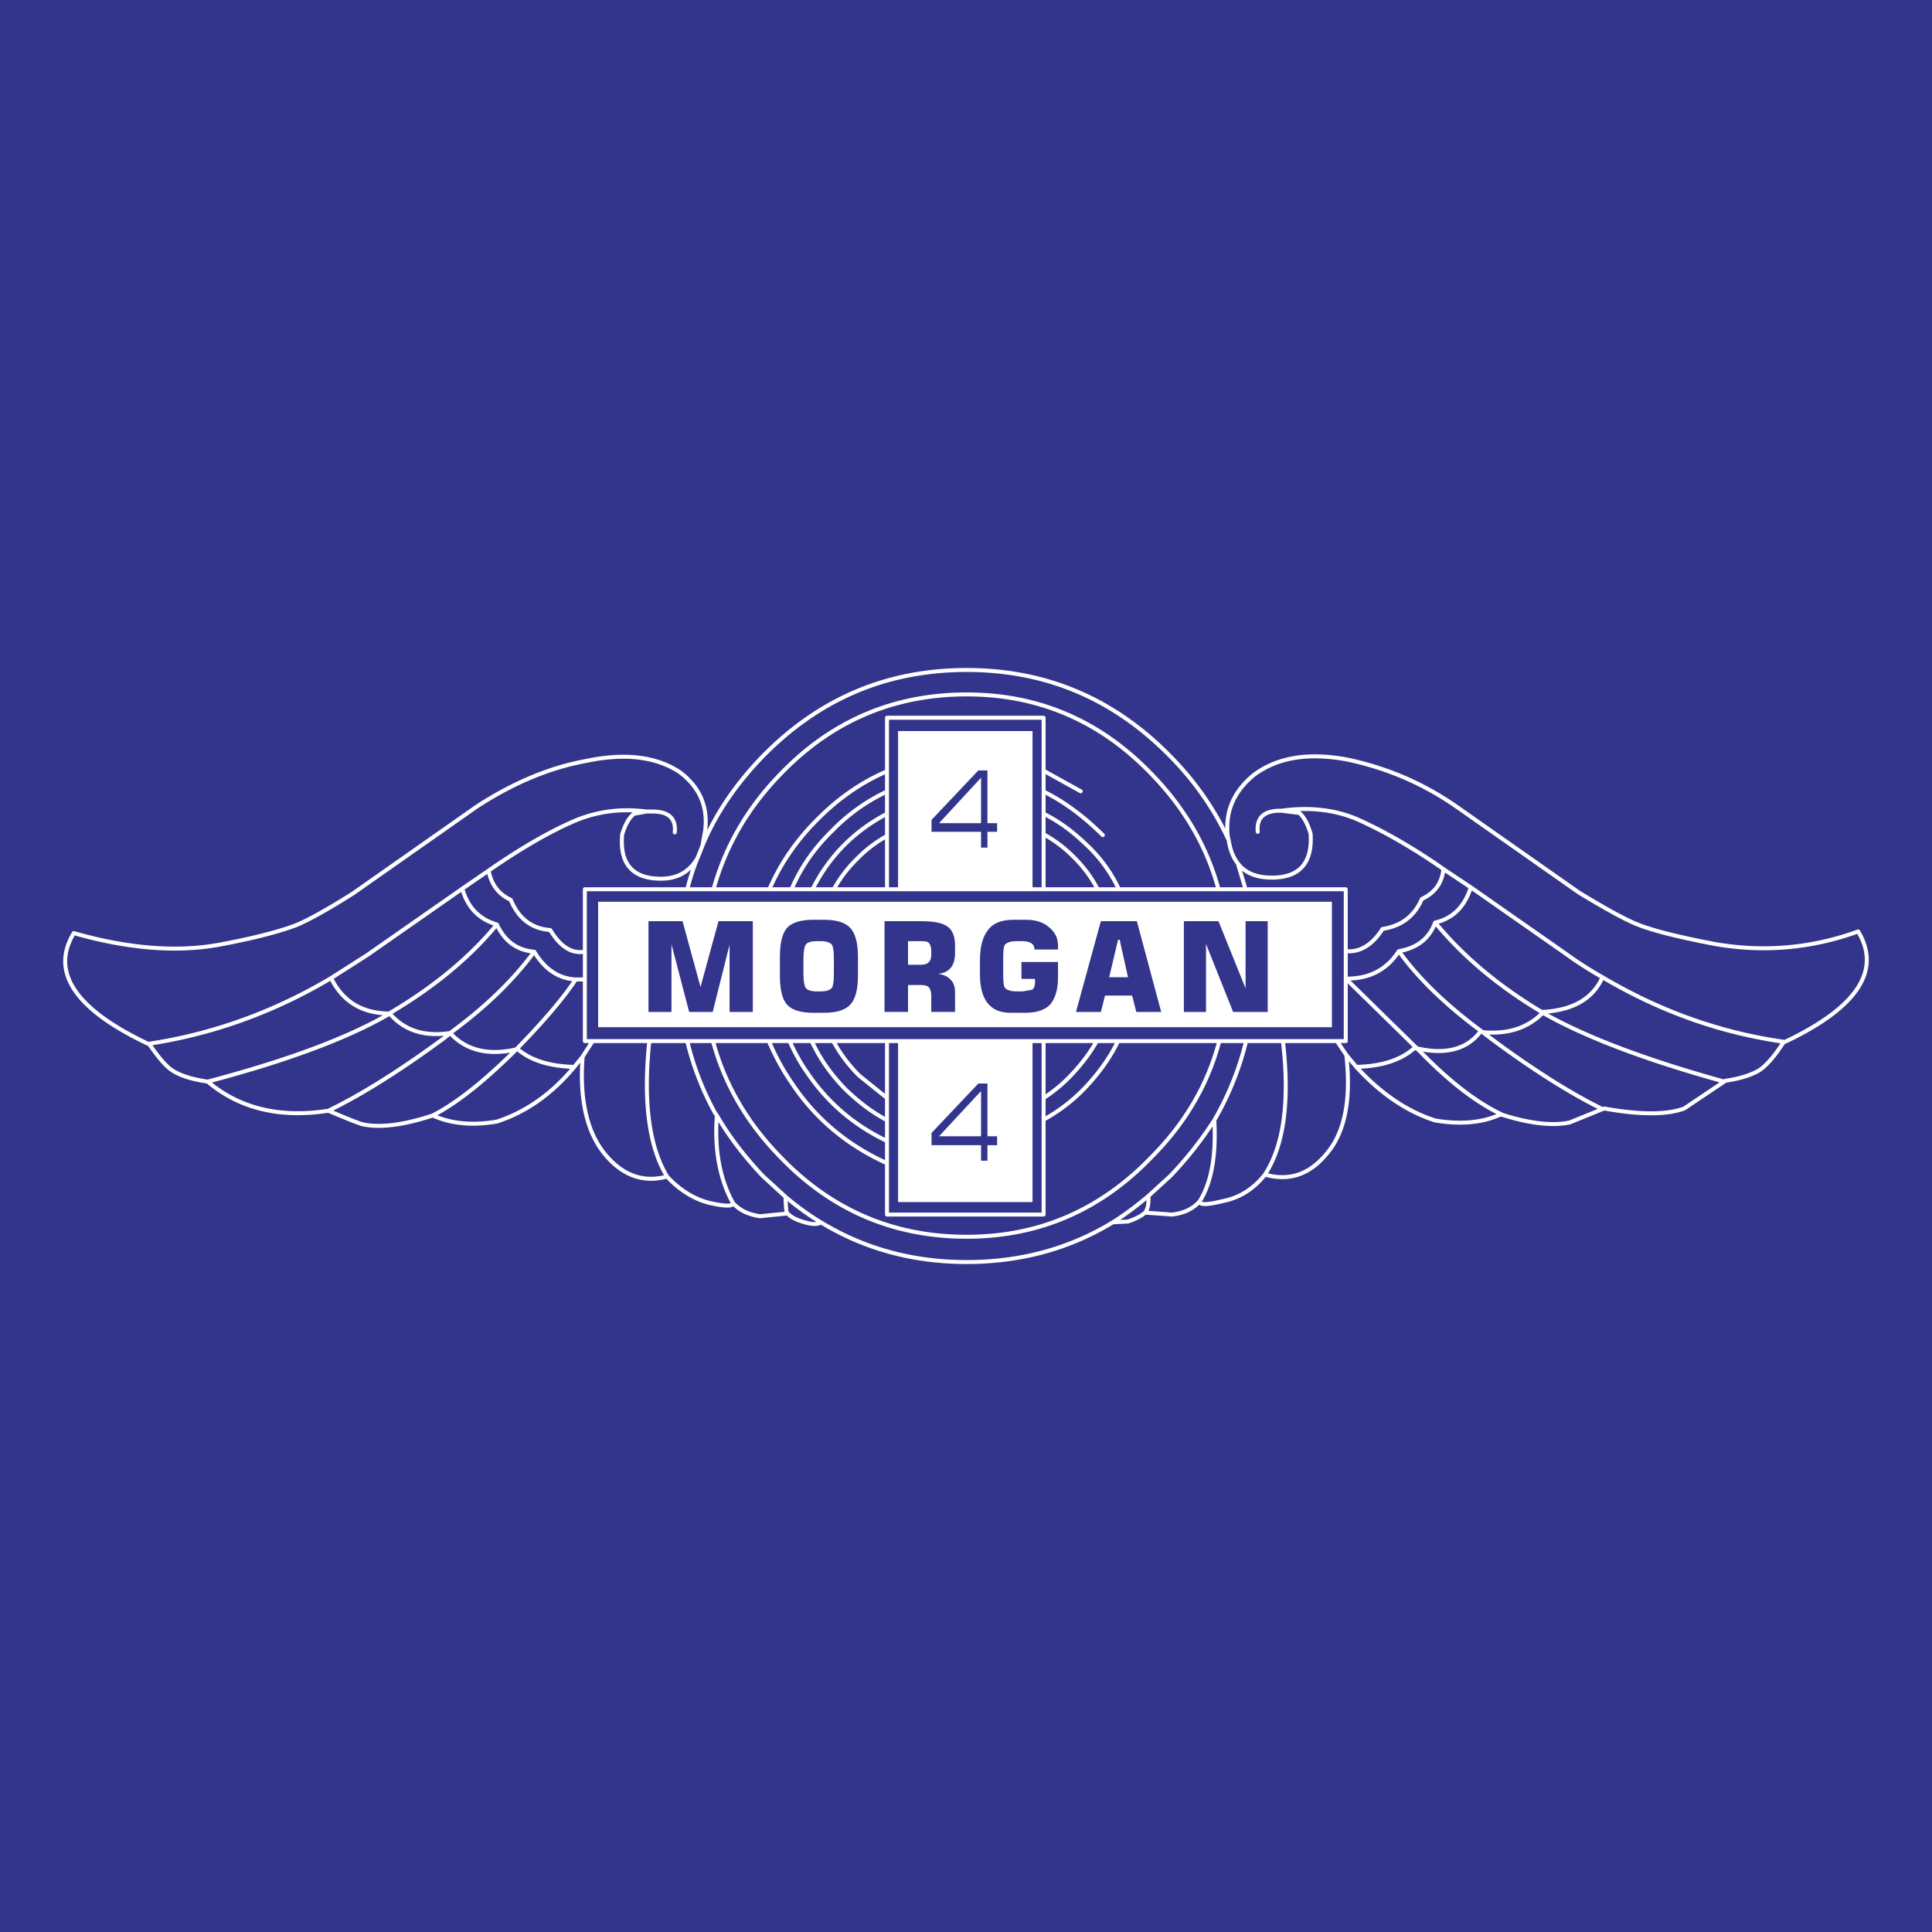 <svg xmlns="http://www.w3.org/2000/svg" width="2500" height="2500" viewBox="0 0 192.756 192.756"><path fill-rule="evenodd" clip-rule="evenodd" fill="#33348c" d="M0 0h192.756v192.756H0V0z"/><path d="M89.6 88.721V72.937h13.416v15.922H89.6v-.138h13.416H89.6zm8.005-11.852l-4.666 4.93v1.19h4.941v1.579h.637v-1.579h.965v-.859h-.965v-5.262h-.912v.001zm3.34 13.098H59.676v12.517h73.208V89.967h-31.939zm-3.174 5.871v1.384c0 2.52 1.021 3.822 3.01 3.822h1.545c1.104 0 1.932-.277 2.457-.832.496-.609.773-1.467.773-2.686v-1.551h-3.645v1.689h1.354v.389c0 .303-.111.553-.277.691l-.938.166h-.635c-.607 0-.967-.139-1.16-.359-.139-.223-.166-.693-.166-1.385V95.7c0-.748.027-1.219.166-1.44.193-.221.553-.359 1.16-.359h.551c.828 0 1.242.276 1.242.831h2.348v-.416c0-.692-.277-1.301-.885-1.8-.578-.526-1.379-.748-2.291-.748h-1.297c-1.133 0-2.016.333-2.512 1.025-.524.636-.8 1.661-.8 3.045zm13.94-2.077l.83 3.739h-1.879l.885-3.739h.164zm-1.877-1.855l-2.484 9.055h2.484l.414-1.633h2.705l.416 1.633h2.484l-2.43-9.055h-3.589zM97.881 82.13h-4.195l4.195-4.541v4.541zm26.39 9.776v6.702l-2.705-6.702h-3.451v9.055h2.209v-6.785l2.705 6.785h3.451v-9.055h-2.209zm-59.571 0v9.055h2.292v-6.757l1.767 6.757h2.346l1.684-6.702v6.702h2.319v-9.055h-3.423l-1.794 6.563-1.794-6.563H64.7zm13.112 3.545v1.911c0 1.328.221 2.299.69 2.852.497.555 1.38.832 2.623.832h1.104c1.243 0 2.125-.277 2.623-.832.497-.553.746-1.523.746-2.852v-1.911c0-1.33-.249-2.299-.746-2.853-.497-.554-1.38-.831-2.623-.831h-1.104c-1.243 0-2.126.277-2.623.831-.468.554-.69 1.523-.69 2.853zm2.568-1.192c.138-.221.525-.359 1.077-.359h.442c.552 0 .938.138 1.104.359.138.222.193.692.193 1.44v1.468c0 .691-.055 1.162-.193 1.385-.166.221-.552.359-1.104.359h-.442c-.552 0-.938-.139-1.077-.359-.138-.223-.221-.693-.221-1.385V95.7c0-.748.083-1.219.221-1.441zm10.214-.359h1.297c.414 0 .635.027.773.166.138.138.249.415.249.831v.388c0 .359-.11.581-.249.719-.138.139-.359.25-.773.25h-1.297V93.9zm4.693.442c0-.969-.276-1.605-.855-1.966-.524-.332-1.38-.471-2.623-.471h-3.561v9.055h2.346v-2.686h1.297c.359 0 .635.082.773.221s.249.416.249.803v1.662h2.374v-1.91c0-.582-.138-.996-.414-1.273-.276-.334-.69-.527-1.27-.609 1.132-.139 1.684-.832 1.684-2.078v-.748zm7.729 9.527v-.139H89.6v.139h13.416H89.6v16.061h13.416v-16.061zM92.94 114.254h4.941v1.551h.637v-1.551h.965v-.887h-.965v-5.262h-.912l-4.666 4.93v1.219zm4.941-.887h-4.195l4.195-4.514v4.514z" fill-rule="evenodd" clip-rule="evenodd" fill="#fff"/><path d="M103.016 88.721h1.105V71.607H88.496v17.114h14.52m1.105 0h5.383c-.58-1.163-1.381-2.215-2.348-3.185-.965-.969-1.959-1.717-3.035-2.298m5.383 5.483h2.125a14.443 14.443 0 0 0-3.312-4.514c-1.297-1.247-2.678-2.271-4.195-3.019m5.905 2.134c-1.904-1.884-3.836-3.324-5.906-4.348m3.699-.028l-3.699-2.049m7.508 11.824h9.938c-1.158-4.292-3.395-8.114-6.68-11.492-5.107-5.316-11.264-7.947-18.441-7.947-7.26 0-13.471 2.631-18.578 7.947-3.285 3.378-5.493 7.2-6.68 11.492h5.576c1.104-2.575 2.761-4.984 4.969-7.145 2.071-2.049 4.307-3.572 6.764-4.625m36.989 6.038c-.137-1.412.635-2.104 2.236-2.104h.111c2.787-.388 5.326-.111 7.59.858 2.43 1.08 5.328 2.687 8.586 4.957l.111.083 2.621 1.745 9.469 6.619a37.766 37.766 0 0 0 3.672 2.354c5.852 3.461 11.871 5.566 18.191 6.451 7.205-3.406 9.662-7.115 7.316-11.021-4.666 1.689-9.441 2.104-14.328 1.246-3.479-.664-6.072-1.301-7.674-1.938-1.188-.471-3.119-1.523-5.852-3.185l-12.312-8.64c-3.285-2.271-6.902-3.821-10.904-4.652-3.836-.692-6.873-.193-9.221 1.551-1.822 1.496-2.705 3.295-2.648 5.4 0 .416.027.803.137 1.108.139.941.441 1.717.912 2.326.744.969 1.877 1.412 3.395 1.412 2.762 0 4.059-1.468 3.865-4.375-.305-1.053-.719-1.745-1.133-2.077l-1.793-.222m-6.267 7.836h2.705l-.771-2.575m20.51.554c-.139 1.412-.855 2.382-2.152 2.991-.746 1.716-2.016 2.686-3.92 2.99-1.049 1.634-2.291 2.354-3.672 2.215v2.742c2.291.027 4.057-.832 5.299-2.742 1.795-.304 3.037-1.246 3.617-2.852 1.795-.416 2.953-1.606 3.561-3.517m-12.477 6.369v-6.175h-9.994m-1.684-4.901c-1.379-2.991-3.312-5.815-5.797-8.335-5.658-5.788-12.422-8.64-20.345-8.64-7.95 0-14.713 2.853-20.372 8.64-2.623 2.714-4.666 5.677-5.99 8.889l-.497 1.246c-.414.969-.746 2.049-1.021 3.102h2.623m106.885 15.229h-.109c-.828 1.303-1.602 2.217-2.348 2.77-.771.5-1.959.887-3.477 1.107l-.111.084-4.004 2.686c-1.738.637-4.416.637-7.949 0l-.193.057-3.258 1.328c-1.656.359-3.92.139-6.707-.748l-.25-.027c-1.82.83-4.002.996-6.486.582-2.844-.914-5.465-2.715-7.867-5.346l-.994-1.189c.498 4.375-.139 7.643-1.85 9.719-1.738 2.188-3.809 2.908-6.266 2.217-1.133 1.439-2.568 2.326-4.168 2.631-1.658.414-2.457.414-2.32 0-.689.803-1.602 1.217-2.787 1.355l-2.678-.193c-.414.359-.967.637-1.711.887l-1.52.082c-4.307 2.631-9.191 3.961-14.576 3.961-5.383 0-10.213-1.33-14.547-3.961-.276.223-.829.223-1.601 0-.773-.221-1.38-.498-1.712-.885l-2.76.275c-1.188-.166-2.099-.637-2.706-1.328.056.359-.745.359-2.346 0-1.601-.416-2.982-1.301-4.224-2.631-2.346.637-4.417-.084-6.183-2.215-1.795-2.16-2.567-5.455-2.236-9.748l-.829 1.023c-2.263 2.715-4.831 4.516-7.729 5.457-2.457.414-4.555.221-6.404-.609-2.954.969-5.245 1.246-6.957.885-.304-.055-1.463-.525-3.45-1.357-4.858.748-8.861-.221-12.036-2.906-1.518-.223-2.732-.582-3.561-1.135-.69-.471-1.408-1.357-2.291-2.631h-.083c-7.315-3.463-9.771-7.174-7.425-11.05 5.355 1.523 10.187 1.938 14.465 1.163 3.45-.637 5.962-1.301 7.674-1.938 1.16-.472 3.092-1.523 5.715-3.185l12.312-8.64c3.644-2.381 7.288-3.904 10.904-4.569 3.92-.831 7.04-.443 9.386 1.107 1.987 1.496 2.815 3.434 2.539 5.788l-.275 1.551m-20.512 7.863c.773 1.662 2.015 2.575 3.727 2.713 1.049 1.746 2.429 2.687 4.141 2.769h.911v-2.769c-1.298.222-2.43-.471-3.451-2.16-1.877-.138-3.174-1.163-3.948-3.018-1.214-.554-1.932-1.523-2.208-2.908l-2.623 1.8c.552 1.912 1.684 3.047 3.451 3.573-2.761 3.351-6.321 6.258-10.628 8.807l-.056.082c1.436 1.662 3.396 2.326 6.018 1.939 3.644-2.658 6.404-5.4 8.392-8.115m-38.509 9.195c6.294-.941 12.423-3.102 18.248-6.564l3.561-2.27 9.523-6.646m23.464-3.046c-.801 1.357-1.988 2.049-3.644 2.049-2.843 0-4.141-1.495-3.865-4.431.331-1.08.746-1.717 1.187-2.049l1.242-.222c-2.567-.332-4.914 0-7.067.886-2.484 1.052-5.383 2.714-8.695 5.012m15.763-5.898h.607c1.601 0 2.346.692 2.208 2.077m1.243 5.677H58.351v6.23m30.145-13.762c-1.518.803-2.954 1.8-4.251 3.102a16.957 16.957 0 0 0-3.175 4.431h2.126a12.728 12.728 0 0 1 2.264-2.991 12.855 12.855 0 0 1 3.037-2.326m-7.427 5.316h-4.306m11.732-9.747a18.619 18.619 0 0 0-5.494 3.932c-1.794 1.745-3.12 3.683-4.03 5.815m9.524 0h-5.3m6.404 15.148h44.666v-6.23l7.094 6.951c2.844.664 4.969.109 6.295-1.607m-58.055.886h-1.104v17.307h15.625v-17.307m-15.625 0h-5.355c.663 1.246 1.518 2.381 2.595 3.461l2.761 2.215M58.351 97.721v6.148h24.79m5.355 12.184c-4.003-1.799-7.178-4.486-9.524-8.029-.938-1.357-1.656-2.742-2.264-4.154m4.279-.001c.773 1.689 1.877 3.268 3.257 4.707 1.353 1.33 2.733 2.383 4.251 3.186m-9.716-7.893c.47 1.053 1.021 2.104 1.712 3.074 2.015 3.018 4.692 5.316 8.005 6.895m-6.598 8.113c-1.242-.748-2.374-1.578-3.534-2.547.055 1.162.083 1.717.221 1.662m-10.02-17.197a28.818 28.818 0 0 0 2.761 7.145l.193.277c1.242 2.133 2.761 4.098 4.555 6.008l2.291 2.105m-21.063-12.961c-2.401-.055-4.279-.609-5.631-1.744h-.166l-.414.416c-3.009 2.936-5.631 5.012-7.922 6.176m15.955-7.422l-.994 1.551m-.69-7.699c-1.242 1.883-3.229 4.209-5.935 6.979-2.816.637-5.024.084-6.598-1.633l-.552.471c-4.582 3.379-8.447 5.76-11.594 7.281m38.758.472c-.249 3.461.304 6.369 1.601 8.723m-8.337-16.145c-.634 6.037-.027 10.551 1.767 13.514m4.582-13.514c1.159 4.32 3.423 8.197 6.735 11.574 5.107 5.318 11.318 7.949 18.578 7.949 7.177 0 13.333-2.631 18.441-7.949 3.367-3.377 5.631-7.254 6.764-11.574m-88.613-6.287c1.16 2.355 3.092 3.518 5.852 3.545-4.224 2.465-10.297 4.707-18.164 6.785m118.839-13.016c1.961 2.742 4.721 5.4 8.365 8.086 2.539.223 4.5-.416 5.99-1.938l-.109-.084c-4.279-2.547-7.812-5.51-10.629-8.917m10.63 8.918c3.092-.139 5.105-1.301 6.072-3.461m-11.953 5.482l.607.471c4.445 3.324 8.281 5.705 11.346 7.201m12.146-2.742c-7.812-2.16-13.83-4.432-18.109-6.867m-12.561 3.545l.414.414c2.898 2.963 5.604 5.041 8.145 6.23m-14.604-4.791c2.539-.055 4.473-.691 5.77-1.854h.275m-7.976-.72l.938 1.385m-9.995-1.385a29.684 29.684 0 0 1-3.174 7.893c.193 3.488-.275 6.176-1.436 8.059m8.282-15.952c.691 5.953.111 10.385-1.793 13.32m-14.658-13.32c-.801 1.662-1.904 3.184-3.23 4.596a17.076 17.076 0 0 1-4.195 3.24m5.298-7.836c-.635 1.135-1.463 2.242-2.428 3.268a14.632 14.632 0 0 1-2.871 2.408m17.031 2.217a36.892 36.892 0 0 1-4.361 5.537l-2.207 2.021c.027.748-.057 1.303-.332 1.662m-3.231.969c1.242-.775 2.402-1.66 3.562-2.631" fill="none" stroke="#fff" stroke-width=".397" stroke-linecap="round" stroke-linejoin="round" stroke-miterlimit="2.613"/></svg>
